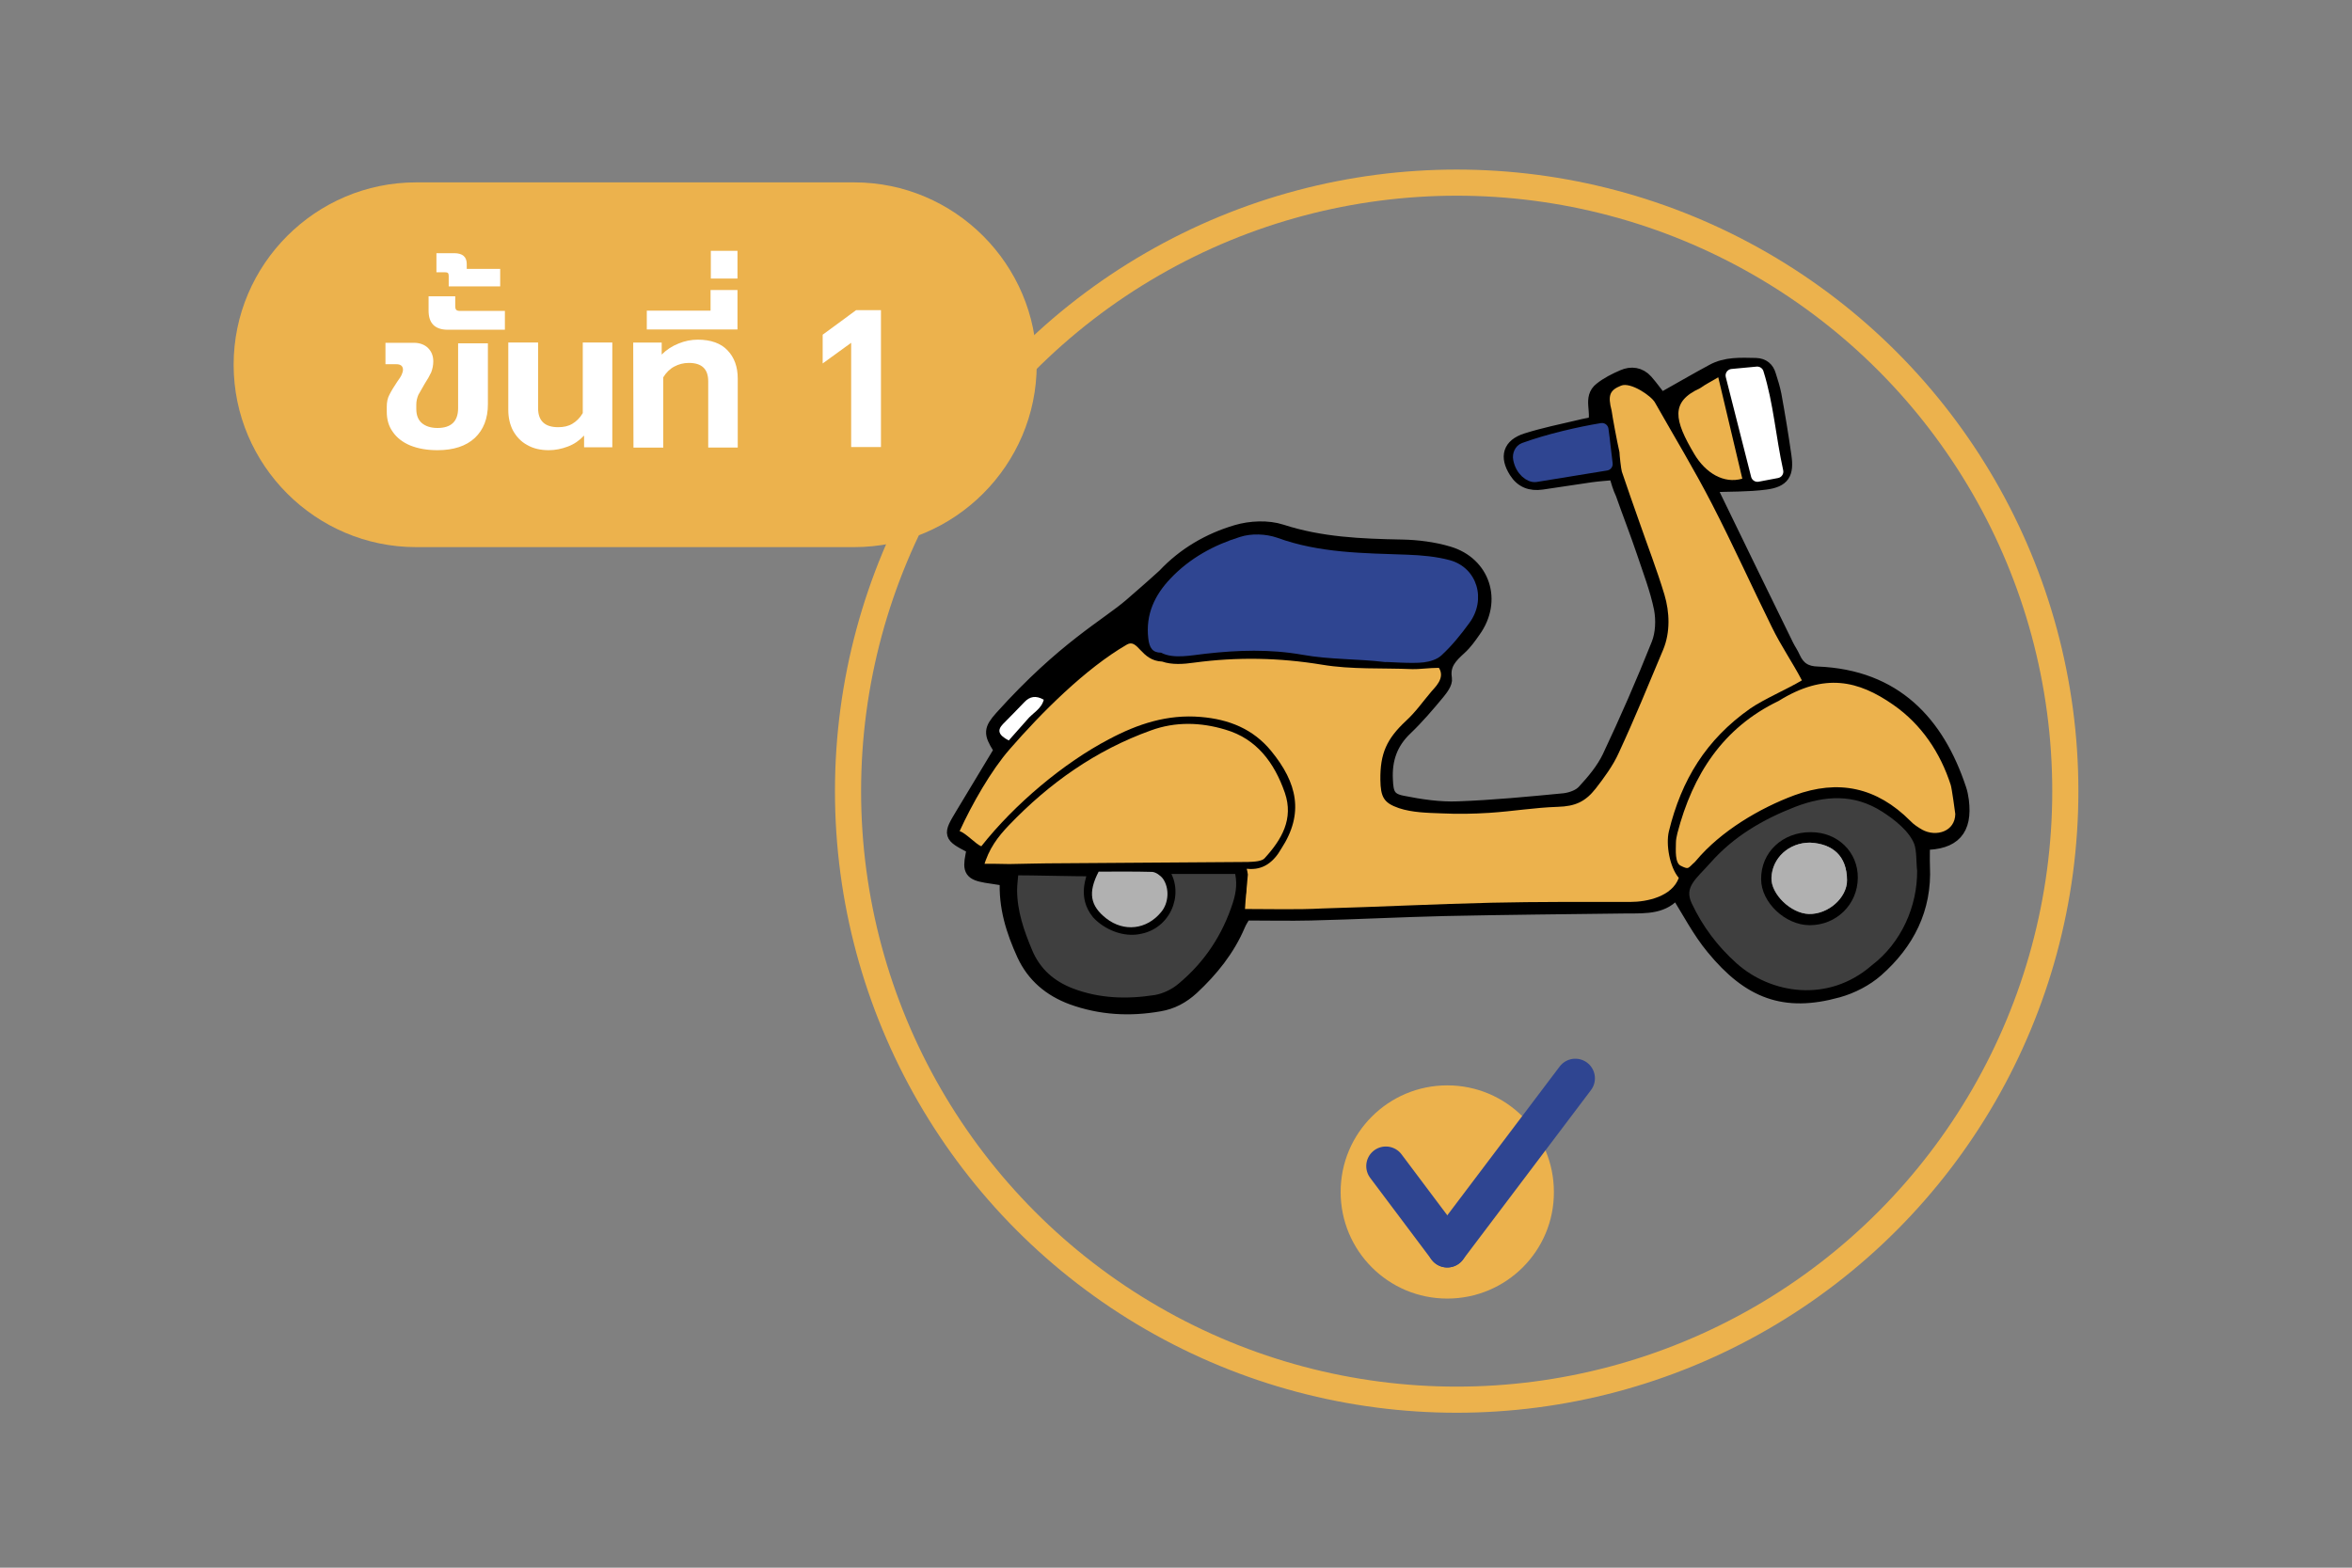 <?xml version="1.0" encoding="utf-8"?>
<!-- Generator: Adobe Illustrator 26.0.3, SVG Export Plug-In . SVG Version: 6.00 Build 0)  -->
<svg version="1.1" id="Layer_1" xmlns="http://www.w3.org/2000/svg" xmlns:xlink="http://www.w3.org/1999/xlink" x="0px" y="0px"
	 viewBox="0 0 900 600" style="enable-background:new 0 0 900 600;" xml:space="preserve">
<rect x="0" y="0" width="900" height="600" fill="#808080" stroke="none"/>
<style type="text/css">
	.st0{fill:none;stroke:#ECB24D;stroke-width:10;stroke-miterlimit:10;}
	.st1{fill-rule:evenodd;clip-rule:evenodd;stroke:#000000;stroke-width:5;stroke-miterlimit:10;}
	.st2{fill-rule:evenodd;clip-rule:evenodd;fill:#ECB24D;}
	.st3{fill-rule:evenodd;clip-rule:evenodd;fill:#ECB24D;stroke:#000000;stroke-width:2;stroke-miterlimit:10;}
	.st4{fill-rule:evenodd;clip-rule:evenodd;fill:#2F4591;}
	.st5{fill-rule:evenodd;clip-rule:evenodd;fill:#3F3F3F;stroke:#000000;stroke-width:3;stroke-miterlimit:10;}
	.st6{fill-rule:evenodd;clip-rule:evenodd;fill:#3F3F3F;stroke:#000000;stroke-width:4;stroke-miterlimit:10;}
	.st7{fill-rule:evenodd;clip-rule:evenodd;fill:#B1B1B1;}
	
		.st8{fill-rule:evenodd;clip-rule:evenodd;fill:#FFFFFF;stroke:#FFFFFF;stroke-width:5;stroke-linecap:round;stroke-linejoin:round;stroke-miterlimit:10;}
	
		.st9{fill-rule:evenodd;clip-rule:evenodd;fill:#2F4591;stroke:#2F4591;stroke-width:5;stroke-linecap:round;stroke-linejoin:round;stroke-miterlimit:10;}
	.st10{fill-rule:evenodd;clip-rule:evenodd;fill:#FFFFFF;}
	.st11{fill-rule:evenodd;clip-rule:evenodd;}
	.st12{fill:#ECB24D;}
	.st13{fill:none;stroke:#2F4591;stroke-width:15;stroke-linecap:round;stroke-linejoin:round;stroke-miterlimit:10;}
	.st14{fill:#FFFFFF;}
</style>
<g>
	<circle class="st0" cx="557.4" cy="302.8" r="232.9"/>
	<g>
		<g>
			<path class="st1" d="M618,181.2c-3.3,0.3-6.3,0.5-9.2,0.9c-6.3,0.9-12.5,1.9-18.8,2.8c-4.3,0.6-7.7-0.6-10.1-4.4
				c-3.6-5.7-2.4-10.1,4.1-12.2c6.6-2.1,13.5-3.5,20.3-5.1c1.9-0.5,3.8-0.8,5.7-1.2c1.7-4.4-1.9-9.8,2.5-13.2c2.5-2,5.5-3.5,8.5-4.8
				c3.2-1.4,6.5-1,9,1.8c2.1,2.4,4,5.1,5.6,7.1c6.8-3.8,13.1-7.5,19.6-11c5.2-2.9,11-2.5,16.7-2.4c2.8,0.1,4.5,1.6,5.2,4.1
				c0.8,2.5,1.6,5,2.1,7.6c1.4,7.7,2.7,15.5,3.8,23.3c1,6.8-0.6,9.5-7.4,10.4c-6.8,0.9-13.8,0.7-21,1c0.1,0.4,0.2,1.4,0.6,2.3
				c9.5,19.6,19.1,39.3,28.7,58.9c0.8,1.6,1.8,3,2.5,4.6c1.8,4,4.6,5.8,9.1,5.9c29.7,1.2,46,19,54.4,44.3c0.5,1.4,0.8,3,1,4.5
				c1.4,11.2-3.2,16.4-14.9,16.4c0,2.9-0.1,5.9,0,8.8c0.8,16.3-6,29.4-17.8,39.8c-4.1,3.6-9.5,6.4-14.9,7.9
				c-20.5,5.7-34,0.5-47.9-16.4c-5.4-6.5-9.3-14.2-14-21.6c-4.5,6.1-11.6,5.8-18.5,5.8c-23.4,0.3-46.8,0.5-70.1,1
				c-17,0.4-34.1,1.3-51.1,1.7c-8.3,0.2-16.6,0-25.3,0c-0.8,1.4-1.8,2.8-2.4,4.3c-4,9.4-10.3,17.2-17.7,24.1
				c-3.7,3.4-7.8,5.6-12.6,6.4c-11.4,2-22.6,1.4-33.6-2.6c-8.3-3.1-14.7-8.4-18.5-16.6c-4.1-9-7.1-18.3-6.5-28.8
				c-2.8-0.4-5.3-0.8-7.8-1.2c-5.7-1-6.5-2.3-5.4-7.9c0.2-0.8,0.3-1.7,0.4-2.3c-0.4-0.5-0.6-1-0.9-1.2c-8-4.2-8.1-4.4-3.4-12.2
				c4.8-8,9.7-16.1,14.7-24.4c-0.1-0.3-0.2-0.9-0.5-1.4c-3.3-5.3-3.3-6.8,0.9-11.5c23.9-26.6,40.5-35.2,49.5-43
				c4.3-3.7,8.8-7.7,8.8-7.7c2.1-1.9,3.6-3.2,4-3.6c7.7-8.2,17.2-13.7,27.7-16.8c5.4-1.6,12.1-1.9,17.3-0.2
				c15.1,4.9,30.4,5.5,45.9,5.8c6,0.1,12.3,0.9,18,2.6c13.5,4,18.1,18.4,9.8,29.9c-1.6,2.3-3.3,4.7-5.4,6.6
				c-3.5,3.2-6.5,6.1-5.6,11.6c0.3,1.7-1.5,4-2.8,5.6c-3.9,4.7-7.9,9.4-12.3,13.6c-5.7,5.4-7.9,11.8-7.5,19.5c0.2,5.3,1,7.6,6.1,8.6
				c7,1.4,14.3,2.5,21.4,2.2c13.5-0.5,27-1.8,40.5-3.1c2.6-0.3,5.8-1.4,7.5-3.3c3.7-4,7.3-8.3,9.6-13.1c6.7-14.2,13-28.6,18.8-43.2
				c1.6-4,1.8-9.2,1-13.5c-1.5-7.4-4.3-14.6-6.7-21.8c-2.5-7.4-5.4-14.8-8-22.2C619.6,186.7,618.9,184.2,618,181.2z M477,343.9
				c10.3,0,19.9,0.2,29.5,0c21.6-0.6,43.2-1.7,64.8-2.2c17.7-0.4,35.4-0.3,53.1-0.3c6.6,0,12.2-1.3,14.8-8.5
				c-3.5-4.1-3.8-9.1-2.6-14.1c4.8-19.7,14-36.7,31-48.6c5.1-3.6,10.8-6.5,16.5-9.9c-3.6-6.8-7.5-13.8-11.1-21.1
				c-7.7-15.7-14.9-31.6-22.9-47.1c-6.8-13.2-14.4-25.9-21.8-38.8c-1.5-2.6-3.3-4.6-6.9-3.1c-4.2,1.7-5.4,3-4.9,7.2
				c0.3,2.2,1.2,4.6,2.4,6.5c2.1,3.2,3.7,6.4,3.6,10.3c0,1.1-0.1,2.2,0.2,3.2c2.5,7.4,5.1,14.9,7.7,22.2c3.3,9.5,7.1,18.8,10,28.4
				c2.1,6.7,2.5,13.9-0.3,20.6c-6.2,14.7-12.4,29.4-19.1,43.8c-2.2,4.7-5.6,8.8-8.8,12.9c-4,5.1-9.5,7.1-16.1,7.4
				c-9.2,0.3-18.3,1.3-27.4,1.8c-6.5,0.4-13.1,1.1-19.6,0.7c-5.4-0.3-10.9-1.3-16-3c-5.8-2-8.8-6.4-8.9-13.1
				c-0.1-10,2.9-18.3,10.3-25.2c3.8-3.6,7.1-7.7,10.5-11.7c1.1-1.3,1.7-3.1,3.1-6c-3.6,0-5.7,0.1-7.8,0c-11.5-0.4-23.3,0.2-34.6-1.7
				c-16.4-2.7-32.5-3-48.9-0.8c-4,0.5-8.6,0.9-12.3-0.4c-5.3-1.8-9.3-0.4-13.5,2c-15.8,9.2-29.3,21.2-41.3,35
				c-7,8.1-13.1,16.8-17.8,27.1c2.5,0.8,4.6,1.5,6.7,2.1c12.7-16.1,28.2-27.5,45.6-36.7c11-5.8,22.4-9.6,35.1-8.5
				c10.8,0.9,20.1,4.6,26.9,13c10,12.2,12.7,24.7,4.8,38.7c-2.9,5.1-6.1,8.3-12.2,7.6c-0.3,0-0.7,0.4-1.4,0.9
				C477.4,337.2,477.2,340,477,343.9z M378.9,329.9c4.1,0,7.2,0,10.2,0c6.1-0.1,12.2-0.2,18.3-0.3c22.9-0.1,45.9-0.2,68.8-0.4
				c2.3,0,5.3-0.2,6.7-1.6c6.4-6.7,11-14.5,7.6-24.2c-3.8-11-10.5-19.7-22.3-23.1c-9.2-2.6-18.6-2.9-27.7,0.3
				c-20.2,7.1-37.3,18.9-52.2,34.1C384.4,318.7,380.8,323.1,378.9,329.9z M528.6,253c0-0.3,0.1-0.5,0.1-0.8c4.4,0,8.8,0.3,13.1-0.1
				c2.2-0.2,4.8-1,6.4-2.5c3.9-3.5,7.6-7.2,10.8-11.4c6.3-8.3,3-18.4-7-21.1c-5-1.3-10.3-1.8-15.5-2c-15.9-0.6-31.8-0.6-47.2-6
				c-4.1-1.4-9.3-1.6-13.4-0.3c-9.4,2.9-18.2,7.4-25.2,14.7c-5.7,5.9-9.1,12.6-8.1,21.3c0.4,3.2,1.6,5,4.7,5
				c5.2-0.1,10.5-0.2,15.7-0.8c11.8-1.3,23.4-1.7,35.2,0.3C508.1,251.1,518.4,251.8,528.6,253z M744.8,308.6
				c-0.1-0.6,0.1-2.2-0.4-3.7c-4.1-12.4-9.5-24.1-20.6-31.8c-13.5-9.4-28.2-13.2-43.8-5.8c-21.6,10.4-33.3,28.6-39.2,51.2
				c-0.3,1.3-0.6,2.6-0.6,3.9c0,2.6-0.4,5.5,2.5,6.9c3.3,1.7,5.3-0.7,7.3-2.7c0.5-0.5,0.9-0.9,1.4-1.4c9.3-11.1,21.7-17.4,34.9-22.3
				c16.4-6.1,31.2-4,44,8.7c1.4,1.4,3,2.5,4.7,3.5C740.9,318.5,744.8,316.3,744.8,308.6z M730.3,332c-0.3-3.3-1-6.5-1-9.8
				c0.1-6.4-3.6-9.8-8.5-12.9c-11.2-7.1-22.7-6.4-34.5-1.9c-12.6,4.8-24,11.4-33,21.8c-5.4,6.2-6.2,7.6-2.7,14.9
				c4.2,8.9,10,16.7,17.5,23.4c13.7,12.3,36.1,8.8,46.5-0.8C724.6,357.5,730.4,346,730.3,332z M420.4,333.6
				c-4.2,8.2-3.2,13.2,2.9,18c6.8,5.3,15.4,4.3,21-2.4c2.8-3.5,3.3-9.2,0.7-12.8c-0.9-1.2-2.7-2.5-4.1-2.6
				C433.9,333.4,427,333.6,420.4,333.6z M657.7,147.3c-2.8,1.3-5.1,2.1-7.1,3.2c-11.5,6.5-12.3,10-5,20.8c3.9,5.8,12.7,9.2,19.9,7.7
				C662.9,168.8,660.4,158.5,657.7,147.3z M677.4,178.3c-2.4-11.4-2.7-22.2-6.2-32.8c-3.4,0.2-6.1,0.3-9.6,0.5
				c2.9,11.6,5.6,22.3,8.3,33.4C672.6,179,674.4,178.7,677.4,178.3z"/>
			<path class="st2" d="M476.4,347.9c0.2-3.9,0.9-10.7,1.1-13.2c-0.3-2.2-0.6-2.2-0.3-2.2c6.1,0.7,10.2-2.6,13.1-7.7
				c8.8-13.5,6.1-25.2-3.9-37.4c-6.9-8.4-16.1-12.1-26.9-13c-12.8-1.1-24.2,2.7-35.1,8.5c-17.4,9.1-36.2,24.9-48.9,41
				c-2-0.7-5.8-5-8.3-5.8c4.7-10.3,12.1-23.3,19.2-31.4c12-13.8,28.9-30.8,44.8-40c4.3-2.5,5.3,6.2,13.5,6.5c3.7,1.3,8.2,1,12.3,0.4
				c16.4-2.2,32.5-1.9,48.9,0.8c11.3,1.9,23.1,1.2,34.6,1.7c2.1,0.1,6.5-0.5,10.1-0.5c2.6,4-1.8,7.7-2.9,9.1
				c-3.4,4-5.9,7.7-9.7,11.2c-7.4,6.9-9.9,12.5-9.8,22.5c0.1,6.7,1.3,8.9,7.1,10.9c5.1,1.7,10.9,1.8,16.3,2
				c6.5,0.3,11.8,0.2,18.3-0.2c9.2-0.6,17.1-2,26.2-2.3c6.6-0.2,10.5-1.9,14.5-7c3.2-4.1,6.7-8.9,8.8-13.6
				c6.7-14.5,10.8-24.8,17-39.5c2.8-6.7,2.5-14.4,0.5-21.1c-2.9-9.6-6.4-18.6-9.7-28.1c-2.6-7.4-4.1-11.6-6.6-19
				c-0.3-1-0.9-6.4-0.9-7.4c-1-4.4-2.7-13.6-3-15.9c-1.6-6.1-0.6-7.9,3.6-9.6c3.6-1.5,11.6,3.9,13,6.5c7.3,12.9,15,25.6,21.8,38.8
				c8,15.5,15.2,31.5,22.9,47.1c3.5,7.2,7.9,13.5,11.5,20.4c-5.7,3.4-14.6,7.2-19.8,10.8c-16.9,11.9-26.3,27.3-31.1,47
				c-1.2,5,0.3,13.7,3.8,17.8c-2.6,7.1-12,9.2-18.6,9.2c-17.7,0-35.4-0.1-53.1,0.3c-21.6,0.5-43.2,1.6-64.8,2.2
				C496.4,348.2,486.8,347.9,476.4,347.9z"/>
			<path class="st3" d="M375.4,331.6c2-7.3,5.8-12.1,9.9-16.4c15.6-16.3,33.6-29,54.8-36.6c9.6-3.5,19.5-3.2,29.1-0.3
				c12.3,3.6,19.3,13,23.4,24.8c3.6,10.5-1.3,18.8-8,26.1c-1.4,1.5-4.6,1.6-7,1.7c-24.1,0.2-48.1,0.3-72.2,0.5
				c-6.4,0-12.8,0.2-19.2,0.3C382.9,331.6,379.7,331.6,375.4,331.6z"/>
			<path class="st4" d="M530.1,253.4c-10.7-1.3-21.1-0.9-31.7-2.8c-12.4-2.2-24.7-1.8-37.1-0.4c-5.5,0.6-12.3,2.1-17-0.4
				c-3.3,0-4.5-1.9-4.9-5.4c-1.1-9.3,2.5-16.7,8.5-23c7.4-7.8,16.6-12.8,26.6-15.9c4.3-1.4,9.9-1.2,14.2,0.3
				c16.2,5.9,33,5.9,49.8,6.5c5.5,0.2,11.1,0.7,16.3,2.1c10.5,2.9,14.1,15.1,7.4,24.1c-3.3,4.5-6.5,8.5-10.6,12.3
				c-1.7,1.6-4.4,2.4-6.8,2.7C540.2,254.1,530.1,253.2,530.1,253.4z"/>
			<path class="st3" d="M749.2,311.5c-0.1,7.6-8.2,10.2-14.2,6.9c-1.7-1-3.4-2.1-4.7-3.5c-12.7-12.7-26.9-15.6-43.3-9.6
				c-13.2,4.9-27.9,13.6-37.2,24.7c-0.4,0.5-0.9,1-1.4,1.4c-2,2-2.5,2.5-5.8,0.8c-2.9-1.5-2.3-7.1-2.3-9.7c0-1.3,0.3-2.6,0.6-3.9
				c5.9-22.6,17.6-40.8,39.2-51.2c18-11.2,31.4-7.9,44.9,1.5c11.1,7.7,18.4,18.8,22.4,31.2C747.9,301.6,749.1,310.8,749.2,311.5z"/>
			<path class="st5" d="M735.1,333.2c0.1,14.1-6.2,28.5-18,37.5c-17.2,14.9-40,11.3-53.6-0.9c-7.5-6.7-13.3-14.5-17.5-23.4
				c-3.5-7.4,2-11.1,7.4-17.2c9.1-10.3,20.4-16.9,33-21.8c11.8-4.5,23.3-5.2,34.5,1.9c4.9,3.1,10.9,7.8,13,13.2
				C735,325.6,734.7,330,735.1,333.2z M708.7,336c0.1-8.7-6.7-15.4-15.8-15.5c-9.6-0.1-16.8,6.8-16.8,15.8
				c0.1,7.8,8.1,15.5,16.4,15.5C701.5,351.9,708.6,345,708.7,336z"/>
			<path class="st6" d="M444.5,332.5c8.2,0,21.8,0,29.7,0c1.4,4.7,0.9,9.1-0.5,13.5c-4.1,12.8-11.2,23.5-21.4,32
				c-2.8,2.4-6.6,4.2-10.1,4.8c-10.9,1.7-21.8,1.4-32.3-2.6c-7.6-2.9-13.5-7.9-16.8-15.8c-3.2-7.6-5.9-15.4-5.9-23.8
				c0-2.4,0.4-4.7,0.6-7.6c8.3,0,22,0.4,30.6,0.4c-0.7,2.6-4.1,9.7,1.4,16.4c3.7,4,10.4,7.1,16.6,5.6
				C447.1,353.2,451.3,340.1,444.5,332.5z"/>
			<path class="st7" d="M420.4,333.6c6.6,0,13.5-0.1,20.5,0.1c1.4,0.1,3.2,1.4,4.1,2.6c2.6,3.7,2.2,9.4-0.7,12.8
				c-5.5,6.7-14.2,7.7-21,2.4C417.2,346.7,416.2,341.7,420.4,333.6z"/>
			<path class="st2" d="M657.5,144.4c3.2,13.6,6.2,26.2,9.2,38.8c-7.2,2.1-14.1-2.3-18.3-9.3c-7.8-13.1-9.3-20.1,2.1-25.3
				C652.6,147.1,654.8,146,657.5,144.4z"/>
			<path class="st8" d="M679.9,180.5c-3,0.6-4.8,0.9-7.4,1.4c-3.2-12.7-6.3-24.9-9.7-38.2c3.5-0.3,6.1-0.6,9.6-0.9
				C676.2,154.9,677,167.4,679.9,180.5z"/>
			<path class="st9" d="M613,164.4c0.6,4,1,8.7,1.6,13.2c-10,1.7-18.2,2.9-27,4.4c-2,0.3-5.3-2.1-6.1-6.4c-0.3-1.5,0.4-3.2,1.8-3.7
				C592.6,168.5,604.5,165.8,613,164.4z"/>
			<path class="st10" d="M386,283.4c-4-2.1-4.5-3.9-2.2-6.3c2.8-2.8,5.5-5.6,8.2-8.4c2.1-2.2,4.4-2.6,7.4-0.9
				c-0.9,3.6-4.3,5.1-6.4,7.7C390.7,278.1,388.4,280.7,386,283.4z"/>
			<path class="st11" d="M710.9,336c-0.1,10.2-8.2,18.1-18.4,18.1c-9.4,0-18.6-8.8-18.6-17.6c-0.1-10.3,8.2-18.1,19.1-18
				C703.2,318.5,711,326.1,710.9,336z M692.6,322.5c-8.1,0-14.5,5.9-14.8,13.5c-0.2,6.2,7.5,13.6,14.3,13.8
				c7.3,0.2,14.6-6.1,14.6-12.9C706.8,327.6,701.3,323,692.6,322.5z"/>
			<path class="st7" d="M692.6,322.5c8.7,0.4,14.1,5.1,14.2,14.4c0,6.7-7.2,13.1-14.6,12.9c-6.9-0.2-14.5-7.6-14.3-13.8
				C678.1,328.4,684.5,322.5,692.6,322.5z"/>
		</g>
	</g>
	<g>
		<path class="st12" d="M553.8,497L553.8,497c-22.6,0-40.8-18.3-40.8-40.8l0,0c0-22.6,18.3-40.8,40.8-40.8l0,0
			c22.6,0,40.8,18.3,40.8,40.8l0,0C594.7,478.7,576.4,497,553.8,497z"/>
		<g>
			<line class="st13" x1="530.3" y1="446.3" x2="553.8" y2="477.6"/>
			<line class="st13" x1="602.8" y1="412.7" x2="553.8" y2="477.6"/>
		</g>
	</g>
	<g>
		<path class="st12" d="M159.2,209.4h167.7c38.4,0,69.8-31.4,69.8-69.8l0,0c0-38.4-31.4-69.8-69.8-69.8H159.2
			c-38.4,0-69.8,31.4-69.8,69.8l0,0C89.4,178,120.8,209.4,159.2,209.4z"/>
		<g>
			<path class="st14" d="M157,170.5c-2.9-1.2-5.2-3-6.7-5.2c-1.6-2.2-2.3-4.8-2.3-7.7v-1.9c0-1.8,0.3-3.4,1.1-4.8
				c0.7-1.4,1.7-3,2.9-4.8c0.8-1.1,1.4-2,1.7-2.7s0.5-1.3,0.5-1.9c0-1.4-0.9-2.1-2.5-2.1h-4.2v-8.2h10.9c2.2,0,4.1,0.7,5.4,2
				c1.3,1.3,2,3,2,5.1c0,1.5-0.3,2.9-0.8,4.2c-0.6,1.3-1.4,2.7-2.5,4.4c-1,1.7-1.8,3.1-2.4,4.2c-0.5,1.2-0.8,2.4-0.8,3.8v1.6
				c0,2.4,0.7,4.2,2.1,5.4c1.4,1.2,3.4,1.9,6,1.9c5.2,0,7.9-2.5,7.9-7.6v-24.8h11.4v23.3c0,5.5-1.7,9.8-5,12.9
				c-3.3,3.1-8.1,4.7-14.3,4.7C163.4,172.3,160,171.7,157,170.5z"/>
			<path class="st14" d="M164,118.9v-5.5h10.2v3.7c0,0.7,0.1,1.2,0.4,1.5c0.3,0.3,0.8,0.4,1.5,0.4h17.1v7.2h-22.1
				C166.4,126.1,164,123.7,164,118.9z"/>
			<path class="st14" d="M171.7,105.6c0-0.5-0.1-0.9-0.3-1.1s-0.6-0.3-1.2-0.3H167v-7.3h6.8c3.2,0,4.8,1.4,4.8,4.1v1.9h12.8v6.7
				h-19.7V105.6z"/>
			<path class="st14" d="M201.7,170.3c-2.4-1.3-4.1-3.2-5.4-5.5c-1.2-2.3-1.8-5-1.8-7.9v-25.8h11.4v25.1c0,4.9,2.6,7.3,7.7,7.3
				c2.1,0,3.9-0.4,5.4-1.3c1.5-0.9,2.9-2.2,4-4.1v-27h11.3v40.1h-10.8v-4.5c-1.8,1.9-3.8,3.3-6.2,4.2c-2.4,0.9-4.8,1.4-7.3,1.4
				C206.9,172.3,204.1,171.7,201.7,170.3z"/>
			<path class="st14" d="M242.3,131.1h10.9v4.6c1.8-1.8,3.9-3.2,6.4-4.2c2.4-1,4.9-1.5,7.4-1.5c5,0,8.9,1.4,11.4,4.1
				c2.6,2.7,3.9,6.3,3.9,10.8v26.4H271v-25.4c0-4.7-2.5-7-7.4-7c-2.1,0-3.9,0.5-5.6,1.4c-1.7,0.9-3.1,2.3-4.2,4.1v26.9h-11.4
				L242.3,131.1L242.3,131.1z"/>
			<path class="st14" d="M247.5,118.9h24.4V111h10.3v15.1h-34.7L247.5,118.9L247.5,118.9z"/>
			<path class="st14" d="M272,96h10.2v10.6H272V96z"/>
			<path class="st14" d="M325.7,131.2l-10.9,7.9v-11l12.8-9.4h9.5v52.4h-11.4V131.2z"/>
		</g>
	</g>
</g>
</svg>
